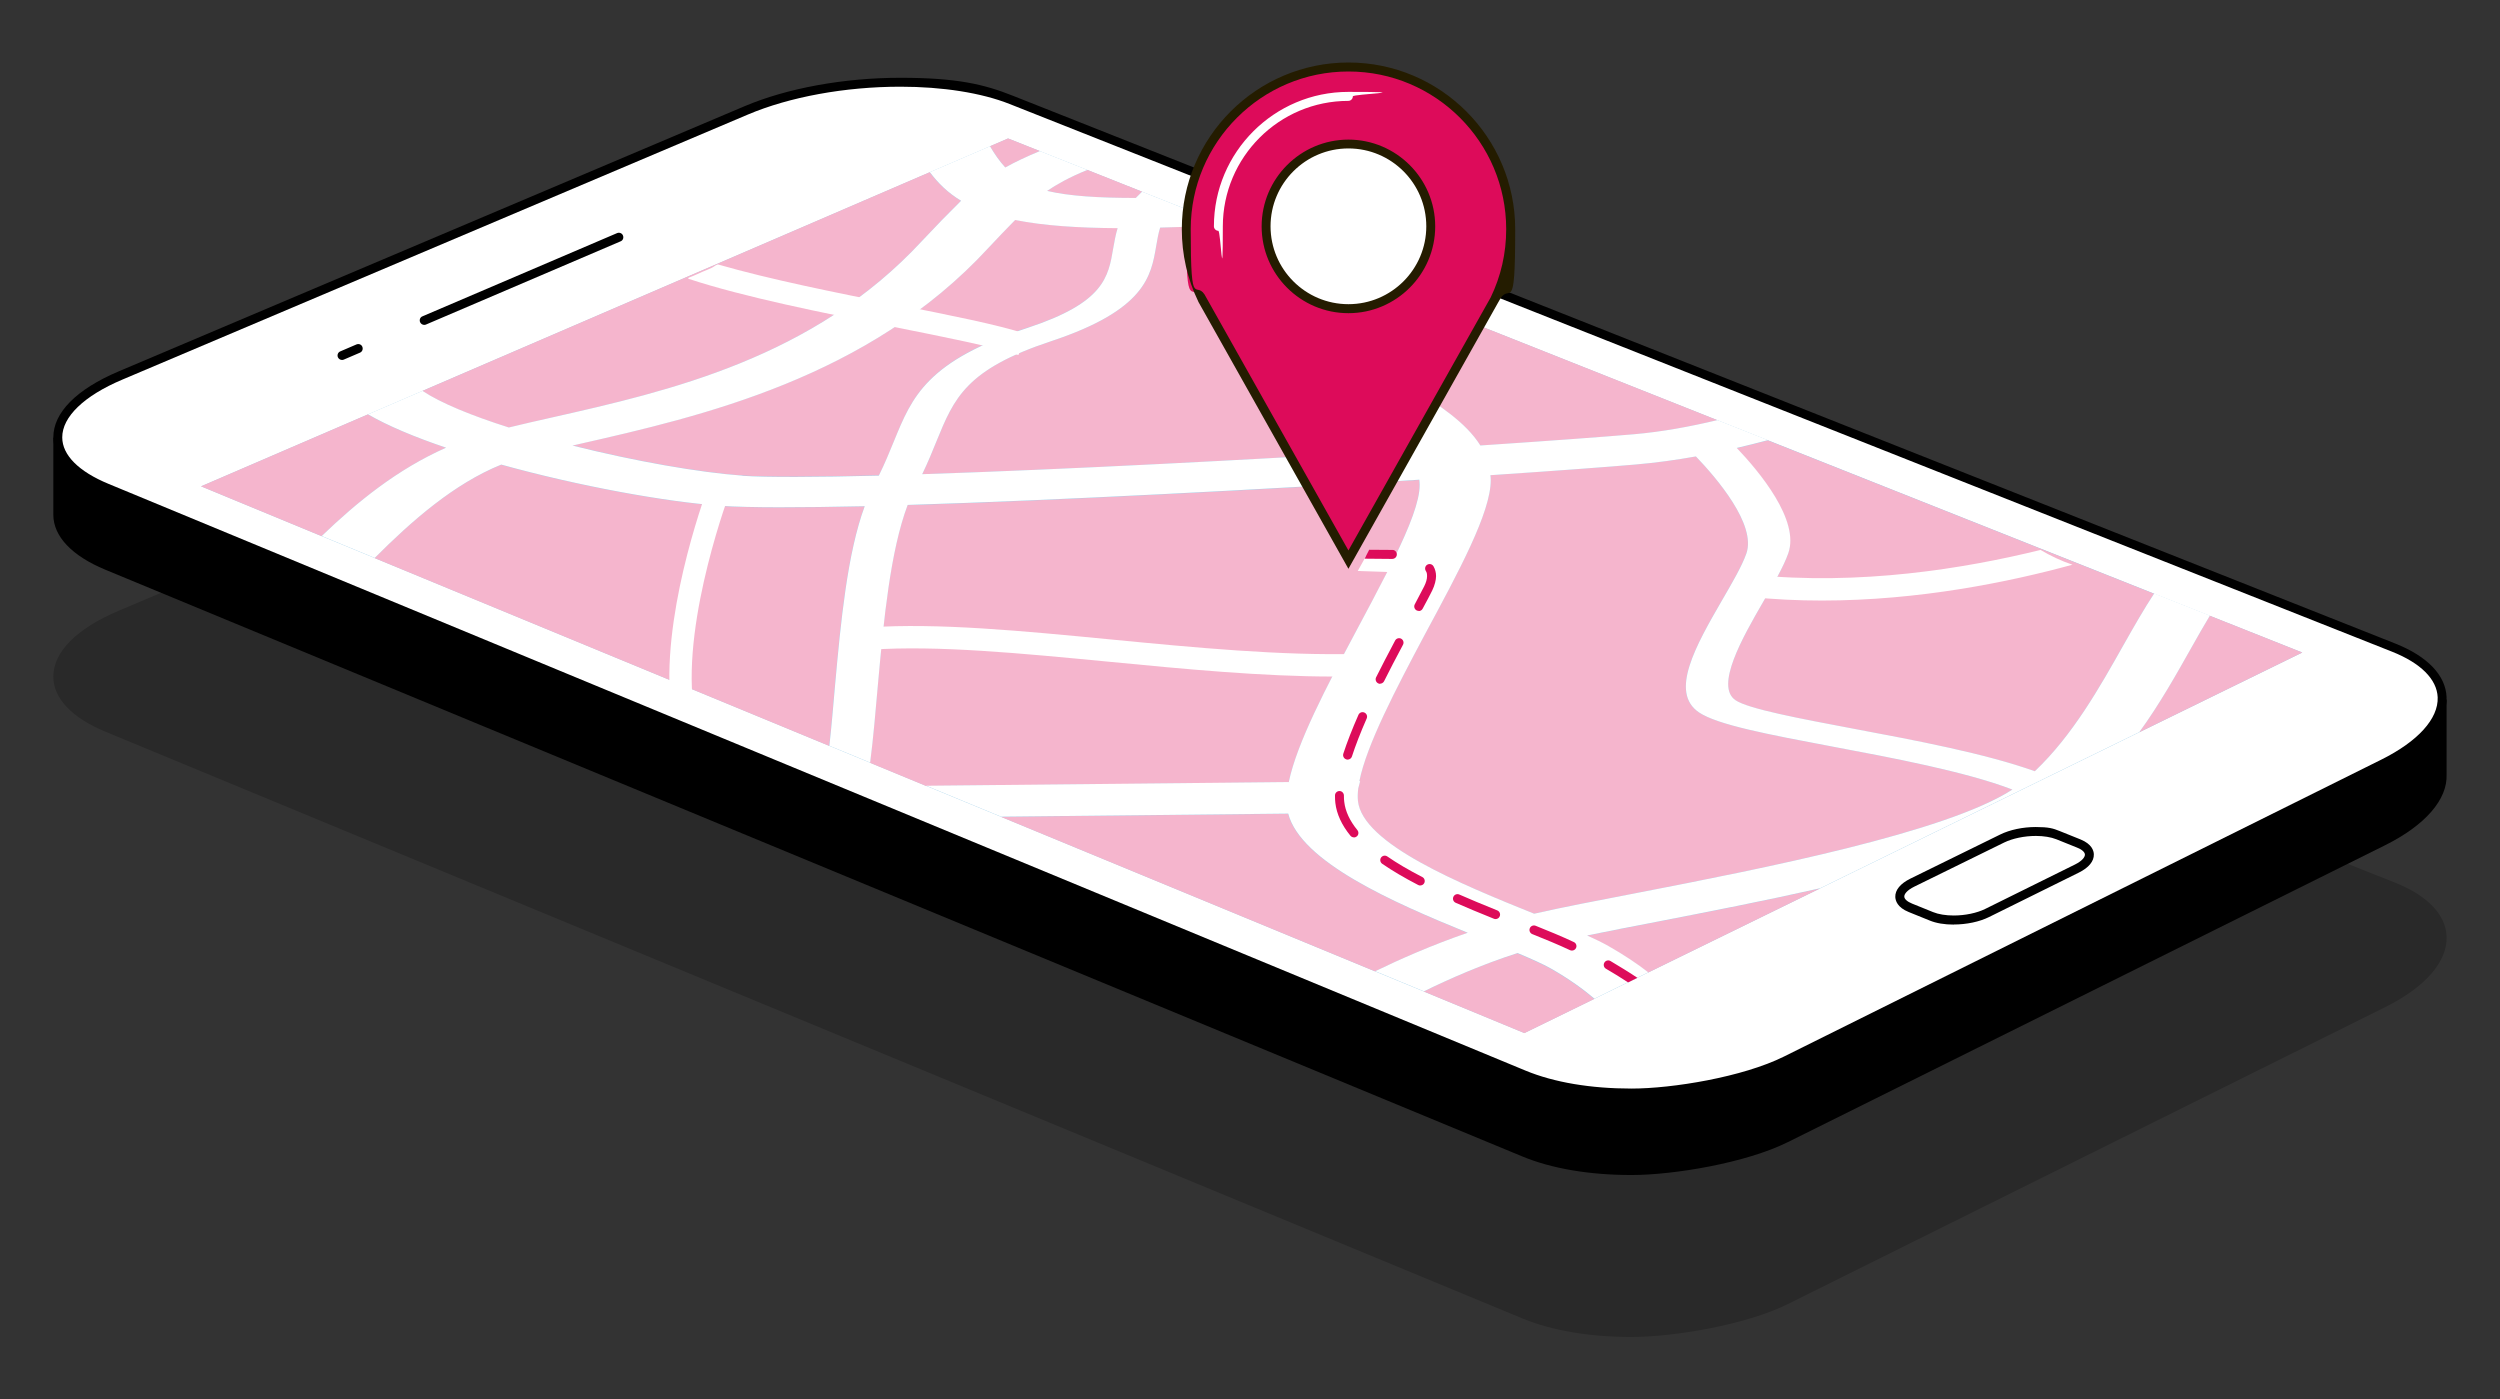 <?xml version="1.0" encoding="UTF-8"?>
<svg xmlns="http://www.w3.org/2000/svg" version="1.1" viewBox="0 0 2944 1648">
  <rect x="0" y="0" width="2944" height="1648" fill="#333333" stroke="none"/>
  <defs>
    <style>
      .cls-1 {
        mix-blend-mode: multiply;
        opacity: .2;
      }

      .cls-1, .cls-2, .cls-3, .cls-4, .cls-5, .cls-6, .cls-7 {
        stroke-width: 0px;
      }

      .cls-1, .cls-3 {
        fill: #000;
      }

      .cls-2 {
        fill: #f5b5cd;
      }

      .cls-8 {
        isolation: isolate;
      }

      .cls-4 {
        fill: #241c00;
      }

      .cls-5 {
        fill: #dd0b5a;
      }

      .cls-6 {
        fill: #fff;
      }

      .cls-7 {
        fill: #9ccde8;
      }
    </style>
  </defs>
  <g class="cls-8">
    <g id="Layer_1" data-name="Layer 1">
      <g>
        <path class="cls-1" d="M2820.7,1039.5L1192.9,394.6c-34.5-13.7-81.6-21.2-132.7-21.2s-133.2,12.3-183.7,33.6L139.8,719.2c-49.8,21.1-77.1,48.7-77,77.8.1,25.3,21.8,48.2,61,64.5l1668.8,691c34.7,14.4,79.2,21.9,128.7,21.9s134.6-14.1,184.2-38.8l703.3-349.6c47.2-23.5,73.6-53.8,72.3-83.4-1.1-25.6-22.6-48-60.5-63.1Z"/>
        <path class="cls-3" d="M2841.5,823.6v35.1c-6.3-3.6-13.2-6.9-20.9-10L1192.9,203.9c-34.5-13.7-81.6-21.2-132.7-21.2s-133.2,12.3-183.7,33.6L139.8,528.5c-13.4,5.7-25.2,11.9-35.3,18.4v-31.5h-41.7v90.9c.1,25.3,21.8,48.2,61,64.5l1668.8,691c34.7,14.4,79.2,21.9,128.7,21.9s134.6-14.1,184.2-38.8l703.3-349.6c47.2-23.5,73.6-53.9,72.3-83.4v-88.2h-39.6Z"/>
        <g>
          <path class="cls-6" d="M2818.7,762.6c80.8,32,75.3,93.3-12.2,136.8l-703.3,349.6c-87.6,43.5-225.7,51-308.6,16.7L125.8,574.7c-82.8-34.3-75.7-93.6,16.1-132.5L878.6,130c91.7-38.9,231.6-44.4,312.4-12.4l1627.7,645Z"/>
          <path class="cls-3" d="M1921.4,1292.5c-49.6,0-94.1-7.6-128.7-21.9L123.8,579.6c-39.2-16.2-60.9-39.1-61-64.5-.1-29.1,27.2-56.7,77-77.8L876.5,125.2c50.4-21.4,117.4-33.6,183.7-33.6s98.3,7.5,132.7,21.2l1627.7,645c37.9,15,59.4,37.4,60.5,63.1,1.2,29.5-25.1,59.9-72.3,83.4l-703.3,349.6c-49.6,24.7-116.7,38.8-184.2,38.8ZM1060.2,102.1c-64.9,0-130.4,12-179.5,32.8L143.9,447.1c-44.9,19-70.7,43.8-70.6,68,0,20.8,19.4,40.2,54.5,54.7l1668.8,691c33.4,13.8,76.5,21.1,124.7,21.1s131.1-13.6,179.5-37.7l703.3-349.6c43.3-21.5,67.5-48.3,66.5-73.5-.9-21.2-20-40.3-53.8-53.7L1189,122.5c-33.3-13.2-79-20.4-128.9-20.4Z"/>
        </g>
        <polygon class="cls-7" points="2711.2 768.4 1795.1 1216.5 236.8 572.7 1187.1 163.1 2711.2 768.4"/>
        <g>
          <path class="cls-2" d="M1868.8,1101.9c9.7,4.4,18.2,8.5,25.2,12.5,18.7,10.6,34.2,21.1,46.8,30.9l202.5-99.1c-65.2,14.7-131.5,27.7-190.5,39.1-31.2,6-59.8,11.6-83.9,16.5Z"/>
          <g>
            <path class="cls-2" d="M1224.6,177.9l-37.5-14.9-21.3,9.2c5.5,9.1,11.3,17.6,18,25,12-6.6,25.6-13.1,40.8-19.3Z"/>
            <g>
              <path class="cls-2" d="M1233.1,224.8c26,6.2,61.4,8.4,104.4,8.3,2.3-2.4,4.8-4.9,7.4-7.4l-64.4-25.6c-21.3,8.6-36.7,17.3-47.4,24.7Z"/>
              <g>
                <g>
                  <path class="cls-2" d="M2519.2,862.3l191.9-93.9-108.9-43.3c-7,11.7-14,24.1-21.2,36.7-18.3,32.5-37.9,67.5-61.9,100.5Z"/>
                  <g>
                    <path class="cls-2" d="M1663.5,457.5c29.8,19,62.5,39.7,79.7,67.2,80.8-5.4,145.5-10.2,180.6-13.2,33.3-2.9,65.9-8.9,98.6-16.7l-439.4-174.5c3.4,32.3,9.5,66.3,20.1,86.8,9.2,17.8,34.1,33.6,60.5,50.4Z"/>
                    <g>
                      <g>
                        <path class="cls-2" d="M2105.8,651.6c-5.5,15.7-17.3,36-29.8,57.6-24,41.7-56.8,98.9-32.3,115.5,15.1,10.2,75.2,21.5,138.7,33.5,73.9,13.9,155.2,29.1,213.7,50.1,44.7-42.4,76.4-98.9,104.7-149.1,12.3-21.6,23.8-41.9,35.7-60l-454.8-180.6c-12.1,3.2-24.4,6.3-36.8,9.2,26.5,27.8,74.4,85.1,60.7,124Z"/>
                        <path class="cls-2" d="M1361.5,289.9c-5.9,35.1-12.6,75.1-123.7,111.9-100.3,33.2-114.2,66.8-135,117.9-4.8,11.8-10,24.7-16.8,38.7,165.8-5.4,390.4-17.2,569.3-28.1-15.5-18.7-39.8-34.3-63.7-49.5-28.8-18.3-58.6-37.3-70.7-60.7-16.8-32.5-23-92.8-25.1-134.5l-51-20.3c-27.5,1.1-53.7,2.1-78.6,2.6-2.2,7.1-3.4,14.4-4.7,21.9Z"/>
                        <path class="cls-2" d="M1517.6,921.1c9.7-46.2,44.5-112.3,78.6-176.4,12.6-23.5,25.4-47.3,36.8-69.7l9.1-18.3c17.4-35.6,29.7-66.4,29.5-85.5,0-2.1-.2-4.1-.4-6-184.4,11.5-424.8,24.2-602.5,29.7-20.4,54.1-28.2,135.4-34.8,208.8-2.9,33.7-5.7,66.2-9.4,94.6l66.1,27.3,426.9-4.4Z"/>
                        <path class="cls-2" d="M2000.6,838.9c-35-23.6-3.6-78.6,27-131.7,12.2-21,23.7-40.7,28.8-55.3,12-34.1-34.7-88.7-59.4-114.4-22.9,4.1-46.5,7.4-70.9,9.5-30.9,2.7-92.3,7.2-171.1,12.6.1,1.8.4,3.6.4,5.5.3,38.2-37.8,108.1-77.8,182.5-33.9,63.8-68.5,129.6-76.9,172.3h.9s-2.2,8.5-2.2,8.5c-.6,5.3-.8,10.2-.4,14.6,5.3,50.8,121,98.1,207.5,133,31.9-7.4,75-15.6,123.8-25,145.7-28.3,361.4-70.7,439.3-121.2-55.2-21.2-141.1-37.3-212.8-50.8-75.2-14.2-134.6-25.5-156.3-40.1Z"/>
                      </g>
                      <g>
                        <path class="cls-2" d="M599,503.5c16.4-3.9,33.2-7.8,50.9-11.8,137.4-31.1,308.1-70,435.7-207.9,15.9-17,31.3-32.8,46-47.3-15.7-9.5-27.2-20.9-36.8-33.7L497.3,460.4c21.8,14.5,58.5,29.4,101.7,43.1Z"/>
                        <path class="cls-2" d="M983.3,805.8c6.6-73,14.3-154,34.8-209.5-76.4,1.7-136.6,1.8-168.5-.4-66.3-4.7-168.6-23.4-259.5-48.6-55.6,22.5-105.6,66.4-149,109.9l535.4,221.2c2.5-22.6,4.6-47.3,6.8-72.6Z"/>
                        <path class="cls-2" d="M1210.8,385.7c89.5-29.6,94.5-59.4,100.3-93.9,1.3-7.7,2.7-15.4,5.1-23.3-46.1-.2-86.5-2.7-120.7-9.6-10.3,10.4-20.8,21.4-31.6,33-140.9,153-338,198.2-482.2,230.9-2.5.6-4.9,1.1-7.4,1.7,72.7,18.3,149.4,31.8,200.1,35.4,28.5,2,86.2,1.7,160.7-.2,7.2-14.4,12.6-27.8,17.9-40.8,21.5-52.7,38.7-94.1,157.9-133.4Z"/>
                        <path class="cls-2" d="M378.7,631.3c41.8-40.2,88.9-78.5,146.4-104-36.8-12.5-68.8-25.8-91.9-39.3l-196.5,84.7,142,58.7Z"/>
                      </g>
                    </g>
                  </g>
                </g>
                <path class="cls-2" d="M1728.2,1098.6c-88.8-36.2-196.3-83.5-211.4-140.3l-338.1,3.6,440.6,182c29.2-14.3,66.7-30.8,108.9-45.3Z"/>
                <path class="cls-2" d="M1786.9,1122.5c-42.4,13.6-81,30.6-110.3,45.1l118.5,49,82.3-40.2c-12.7-10.8-29.6-23.3-51.6-35.7-9.1-5.1-22.6-11.2-38.9-18Z"/>
              </g>
            </g>
          </g>
        </g>
        <path class="cls-6" d="M2500.9,759.1c-28.3,50.3-60,106.7-104.7,149.1-58.5-20.9-139.8-36.2-213.7-50.1-63.5-12-123.6-23.3-138.7-33.5-24.5-16.5,8.2-73.8,32.3-115.5,12.5-21.6,24.3-41.9,29.8-57.6,13.7-38.9-34.2-96.2-60.7-124,12.4-2.9,24.7-6,36.8-9.2l-59.5-23.6c-32.7,7.8-65.3,13.8-98.6,16.7-35.1,3-99.8,7.8-180.6,13.2-17.2-27.5-49.8-48.2-79.7-67.2-26.4-16.7-51.3-32.6-60.5-50.4-10.6-20.5-16.7-54.5-20.1-86.8l-87.2-34.6c2.1,41.7,8.3,102,25.1,134.5,12.1,23.4,41.9,42.4,70.7,60.7,23.9,15.2,48.2,30.8,63.7,49.5-178.9,10.9-403.4,22.7-569.3,28.1,6.8-14,12-26.9,16.8-38.7,20.8-51,34.7-84.7,135-117.9,111.1-36.9,117.7-76.8,123.7-111.9,1.3-7.5,2.5-14.8,4.7-21.9,24.9-.6,51.1-1.5,78.6-2.6l-99.9-39.7c-2.6,2.5-5.1,5-7.4,7.4-43,0-78.4-2.1-104.4-8.3,10.7-7.3,26.1-16.1,47.4-24.7l-55.9-22.2c-15.2,6.2-28.8,12.7-40.8,19.3-6.8-7.4-12.6-15.8-18-25l-70.8,30.5c9.6,12.8,21.1,24.3,36.8,33.7-14.7,14.5-30.1,30.3-46,47.3-127.6,138-298.4,176.9-435.7,207.9-17.8,4-34.5,7.8-50.9,11.8-43.2-13.7-79.9-28.6-101.7-43.1l-64.1,27.6c23.2,13.5,55.2,26.9,91.9,39.3-57.5,25.5-104.6,63.8-146.4,104l62.4,25.8c43.5-43.6,93.4-87.4,149-109.9,90.9,25.2,193.2,43.9,259.5,48.6,31.9,2.2,92.1,2.1,168.5.4-20.5,55.6-28.2,136.5-34.8,209.5-2.2,25.3-4.3,49.9-6.8,72.6l48,19.8c3.7-28.4,6.4-60.9,9.4-94.6,6.6-73.3,14.4-154.7,34.8-208.8,177.7-5.5,418-18.3,602.5-29.7.2,2,.4,4,.4,6,.2,19-12.1,49.9-29.5,85.5l-33.7-1.5-9.7,17.5,34.7,1.2c-11.4,22.4-24.7,47.3-37.3,70.9-34.1,64.1-69,130.2-78.6,176.4l-426.9,4.4,88.1,36.4,338.1-3.6c15,56.8,122.5,104.1,211.4,140.3-42.1,14.5-79.7,31.1-108.9,45.3l57.3,23.7c29.3-14.4,67.9-31.5,110.3-45.1,16.2,6.8,29.8,12.9,38.9,18,22,12.5,39,25,51.6,35.7l63.4-31c-12.6-9.8-28.1-20.3-46.8-30.9-7-4-15.5-8.1-25.2-12.5,24.1-5,52.8-10.5,83.9-16.5,59.1-11.5,125.4-24.4,190.5-39.1l375.9-183.9c24-33,43.6-68,61.9-100.5,7.1-12.6,14.1-24.9,21.2-36.7l-65.6-26.1c-11.9,18.1-23.5,38.4-35.7,60ZM874.3,560.1c-50.6-3.6-127.4-17.1-200.1-35.4,2.5-.6,4.9-1.1,7.4-1.7,144.1-32.7,341.2-77.9,482.2-230.9,10.8-11.6,21.4-22.6,31.6-33,34.3,6.8,74.7,9.3,120.7,9.6-2.4,7.8-3.7,15.6-5.1,23.3-5.8,34.5-10.8,64.3-100.3,93.9-119.2,39.3-136.4,80.8-157.9,133.4-5.3,12.9-10.7,26.3-17.9,40.8-74.6,1.9-132.3,2.1-160.7.2ZM1930.4,1051c-48.8,9.4-91.9,17.7-123.8,25-86.5-34.9-202.3-82.2-207.5-133-.4-4.4-.3-9.2.4-14.6l2.2-8.5h-.9c8.5-42.7,43-108.5,76.9-172.3,40-74.4,78.1-144.3,77.8-182.5,0-1.9-.2-3.7-.4-5.5,78.8-5.3,140.2-9.9,171.1-12.6,24.4-2.1,47.9-5.4,70.9-9.5,24.6,25.7,71.4,80.3,59.4,114.4-5.1,14.6-16.6,34.3-28.8,55.3-30.6,53-62,108-27,131.7,21.6,14.6,81.1,25.9,156.3,40.1,71.7,13.5,157.6,29.6,212.8,50.8-77.9,50.5-293.6,92.9-439.3,121.2Z"/>
        <g>
          <path class="cls-6" d="M1570.7,796.7c-84.2,0-175.6-8.8-264.4-17.4-104.3-10-202.7-19.6-280.8-14.2l-1.8-26.3c80.3-5.5,179.8,4.1,285.2,14.3,98.1,9.5,199.5,19.2,289.6,16.9l.7,26.4c-9.4.2-18.8.4-28.4.4Z"/>
          <path class="cls-6" d="M816.3,829.8c-12.4-103.1,43.4-250.9,44.1-252.6l-24.6-9.4c-2.6,6.9-52.5,138.8-47.2,246.1,9.2,5.4,18.4,10.7,27.7,15.9Z"/>
          <path class="cls-6" d="M1055.3,358.7c-70.1-13.9-148.2-29.5-209.9-47.3-.7.3-1.5.7-2.3.9-1.8,1.2-3.5,2.4-5.4,3.3-3.4,1.6-6.9,3-10.4,4.4,0,0-5,2.3-6.4,2.9-3.4,1.5-6.7,3-10.1,4.2l-.4,1.1c66.1,21.8,158.3,40.1,239.7,56.3,63.6,12.7,118.5,23.6,149.2,33.6l8.2-25.1c-32.2-10.5-87.9-21.6-152.3-34.4Z"/>
          <path class="cls-6" d="M2402.9,647.6c-88.8,21.9-213.3,42.3-339.7,29.1l-2.7,26.2c28.6,3,57,4.3,85,4.3,114.7,0,221.3-22,295-42.2-13.2-4.4-25.9-10.5-37.6-17.4Z"/>
        </g>
        <g>
          <path class="cls-6" d="M2448,993.4c17.5,7,16.4,20.3-2.3,29.5l-105.7,52.3c-18.7,9.3-48.1,11-65.7,3.9l-24.7-10c-17.5-7.1-16.5-20.4,2.3-29.6l105.9-52c18.8-9.2,48.2-11,65.6-4l24.6,9.9Z"/>
          <path class="cls-3" d="M2300.7,1088.8c-10.8,0-20.6-1.6-28.3-4.8l-24.7-10c-13.4-5.4-15.6-13.4-15.8-17.7-.3-8.2,6-15.8,17.7-21.6l105.9-52c11.4-5.6,26.6-8.8,41.8-8.8s20.5,1.6,28.1,4.7l24.6,9.9c13.3,5.4,15.6,13.3,15.7,17.5.3,8.2-6,15.8-17.7,21.6l-105.7,52.3c-11.3,5.6-26.5,8.8-41.7,8.8ZM2397.4,984.4c-13.4,0-27.3,2.9-37.2,7.7l-105.9,52c-8.9,4.4-11.9,8.9-11.8,11.7,0,2.9,3.5,6,9.2,8.3l24.7,10c6.3,2.6,15,4,24.3,4,13.4,0,27.2-2.9,37-7.7l105.7-52.3c8.9-4.4,11.9-9,11.8-11.8-.1-2.8-3.5-5.9-9.1-8.1l-24.6-9.9c-6.3-2.5-14.9-3.9-24.1-3.9Z"/>
        </g>
        <g>
          <path class="cls-5" d="M1612.3,647.4l27.6.2c2.9,0,5.1,2.6,5,5.6-.2,2.9-2.5,5-5.6,5-4.1,0-32.2-.3-32.3-.3l5.3-10.4Z"/>
          <path class="cls-5" d="M1851.1,1119.4c-.8,0-1.5-.2-2.3-.5-13.3-6.3-29.9-13.1-44.4-18.9-2.7-1.1-4-4.2-2.9-6.9,1.1-2.7,4.2-4,6.9-2.9,14.7,5.9,31.5,12.8,45,19.2,2.6,1.2,3.8,4.4,2.5,7-.9,1.9-2.8,3-4.8,3ZM1761.2,1082.3c-.7,0-1.3-.1-2-.4-17.7-7.1-32-13.1-45-18.8-2.7-1.2-3.9-4.3-2.7-7,1.2-2.7,4.3-3.9,7-2.7,12.9,5.7,27.1,11.6,44.7,18.7,2.7,1.1,4,4.2,2.9,6.9-.8,2.1-2.8,3.3-4.9,3.3ZM1672.5,1042.8c-.8,0-1.6-.2-2.4-.6-16.4-8.5-30.3-16.7-42.4-25-2.4-1.7-3-4.9-1.4-7.3,1.7-2.4,4.9-3,7.3-1.4,11.7,8.1,25.2,16,41.3,24.3,2.6,1.3,3.6,4.5,2.3,7.1-.9,1.8-2.8,2.8-4.7,2.8ZM1594.4,986.1c-1.5,0-3.1-.7-4.1-1.9-10.3-12.6-16.3-25.7-17.8-38.7-.3-2.5-.4-5.2-.4-7.9v-.9c0-2.9,2.4-5.2,5.3-5.2h0c2.9,0,5.2,2.5,5.2,5.4v.7c0,2.4.1,4.6.4,6.7,1.3,11.1,6.5,22.3,15.5,33.3,1.8,2.3,1.5,5.6-.8,7.4-1,.8-2.2,1.2-3.3,1.2ZM1586.9,894.5c-.5,0-1.1,0-1.6-.3-2.8-.9-4.3-3.9-3.4-6.7,4.4-13.5,10.4-28.9,17.8-45.7,1.2-2.7,4.3-3.9,7-2.7,2.7,1.2,3.9,4.3,2.7,7-7.3,16.6-13.1,31.6-17.4,44.8-.7,2.2-2.8,3.6-5,3.6ZM1625.3,805.3c-.8,0-1.6-.2-2.4-.6-2.6-1.3-3.7-4.5-2.4-7.1,6.5-13,13.8-27.1,22.4-43.3,1.4-2.6,4.6-3.5,7.1-2.2,2.6,1.4,3.5,4.6,2.2,7.1-8.6,16-15.8,30.1-22.3,43-.9,1.8-2.8,2.9-4.7,2.9ZM1670.7,719.4c-.8,0-1.7-.2-2.5-.6-2.6-1.4-3.5-4.6-2.2-7.1,5.1-9.5,8.5-16.1,11.1-21.2,2.3-4.6,3.4-8.6,3.4-12.1s-.5-4.5-1.6-6.3c-1.4-2.5-.6-5.8,2-7.2,2.5-1.4,5.7-.6,7.2,2,2,3.5,3,7.4,3,11.6s-1.5,10.7-4.5,16.8c-2.6,5.3-6.1,11.9-11.3,21.5-.9,1.8-2.8,2.8-4.7,2.8Z"/>
          <path class="cls-5" d="M1917.1,1156.8c-6.5-4.4-18.8-11.9-25.9-16-2.5-1.4-3.4-4.7-1.9-7.2,1.4-2.5,4.7-3.4,7.2-1.9,7.3,4.2,25,15.2,31.7,19.8l-11,5.4Z"/>
        </g>
        <g>
          <g>
            <path class="cls-5" d="M1759.9,352.9h0c12.1-25.1,18.9-53.3,18.9-83,0-105.5-85.5-191-191-191s-191,85.5-191,191,6.8,57.9,18.9,83h0,0,0l172.1,306.1,172.1-306.1h0c0,.1,0,0,0,0Z"/>
            <path class="cls-4" d="M1587.9,669.8l-176.6-314.2c-.1-.2-.2-.4-.3-.7-12.9-26.8-19.3-55.4-19.3-85,0-108.2,88.1-196.3,196.3-196.3s196.3,88.1,196.3,196.3-6.5,58.6-19.5,85.3l-.2.3h0s0,0,0,0h0s0,0,0,0h0s-176.7,314.3-176.7,314.3ZM1587.9,84.2c-102.4,0-185.7,83.3-185.7,185.7s6.2,55.4,18.4,80.7l167.3,297.6,167.5-297.9c12.1-25,18.3-52.1,18.3-80.4,0-102.4-83.3-185.7-185.7-185.7Z"/>
          </g>
          <g>
            <path class="cls-6" d="M1684.8,266.5c0,53.6-43.4,97-97,97s-97-43.4-97-97,43.4-97,97-97,97,43.4,97,97Z"/>
            <path class="cls-4" d="M1587.9,368.8c-56.4,0-102.2-45.9-102.2-102.2s45.9-102.2,102.2-102.2,102.2,45.9,102.2,102.2-45.9,102.2-102.2,102.2ZM1587.9,174.8c-50.6,0-91.7,41.1-91.7,91.7s41.1,91.7,91.7,91.7,91.7-41.1,91.7-91.7-41.1-91.7-91.7-91.7Z"/>
          </g>
          <path class="cls-6" d="M1434.8,271.8c-2.9,0-5.3-2.4-5.3-5.3,0-87.3,71-158.3,158.3-158.3s5.3,2.4,5.3,5.3-2.4,5.3-5.3,5.3c-81.5,0-147.8,66.3-147.8,147.8s-2.4,5.3-5.3,5.3Z"/>
        </g>
        <path class="cls-3" d="M499.6,382.6c-2,0-4-1.2-4.9-3.2-1.1-2.7,0-5.8,2.8-6.9l229.2-98c2.7-1.1,5.8.1,6.9,2.8,1.1,2.7,0,5.8-2.8,6.9l-229.2,98c-.7.3-1.4.4-2.1.4Z"/>
        <path class="cls-3" d="M402.8,423.9c-2,0-4-1.2-4.9-3.2-1.1-2.7.1-5.8,2.8-6.9l19.1-8.2c2.7-1.1,5.8,0,6.9,2.8,1.1,2.7-.1,5.8-2.8,6.9l-19.1,8.2c-.7.3-1.4.4-2.1.4Z"/>
      </g>
    </g>
  </g>
</svg>